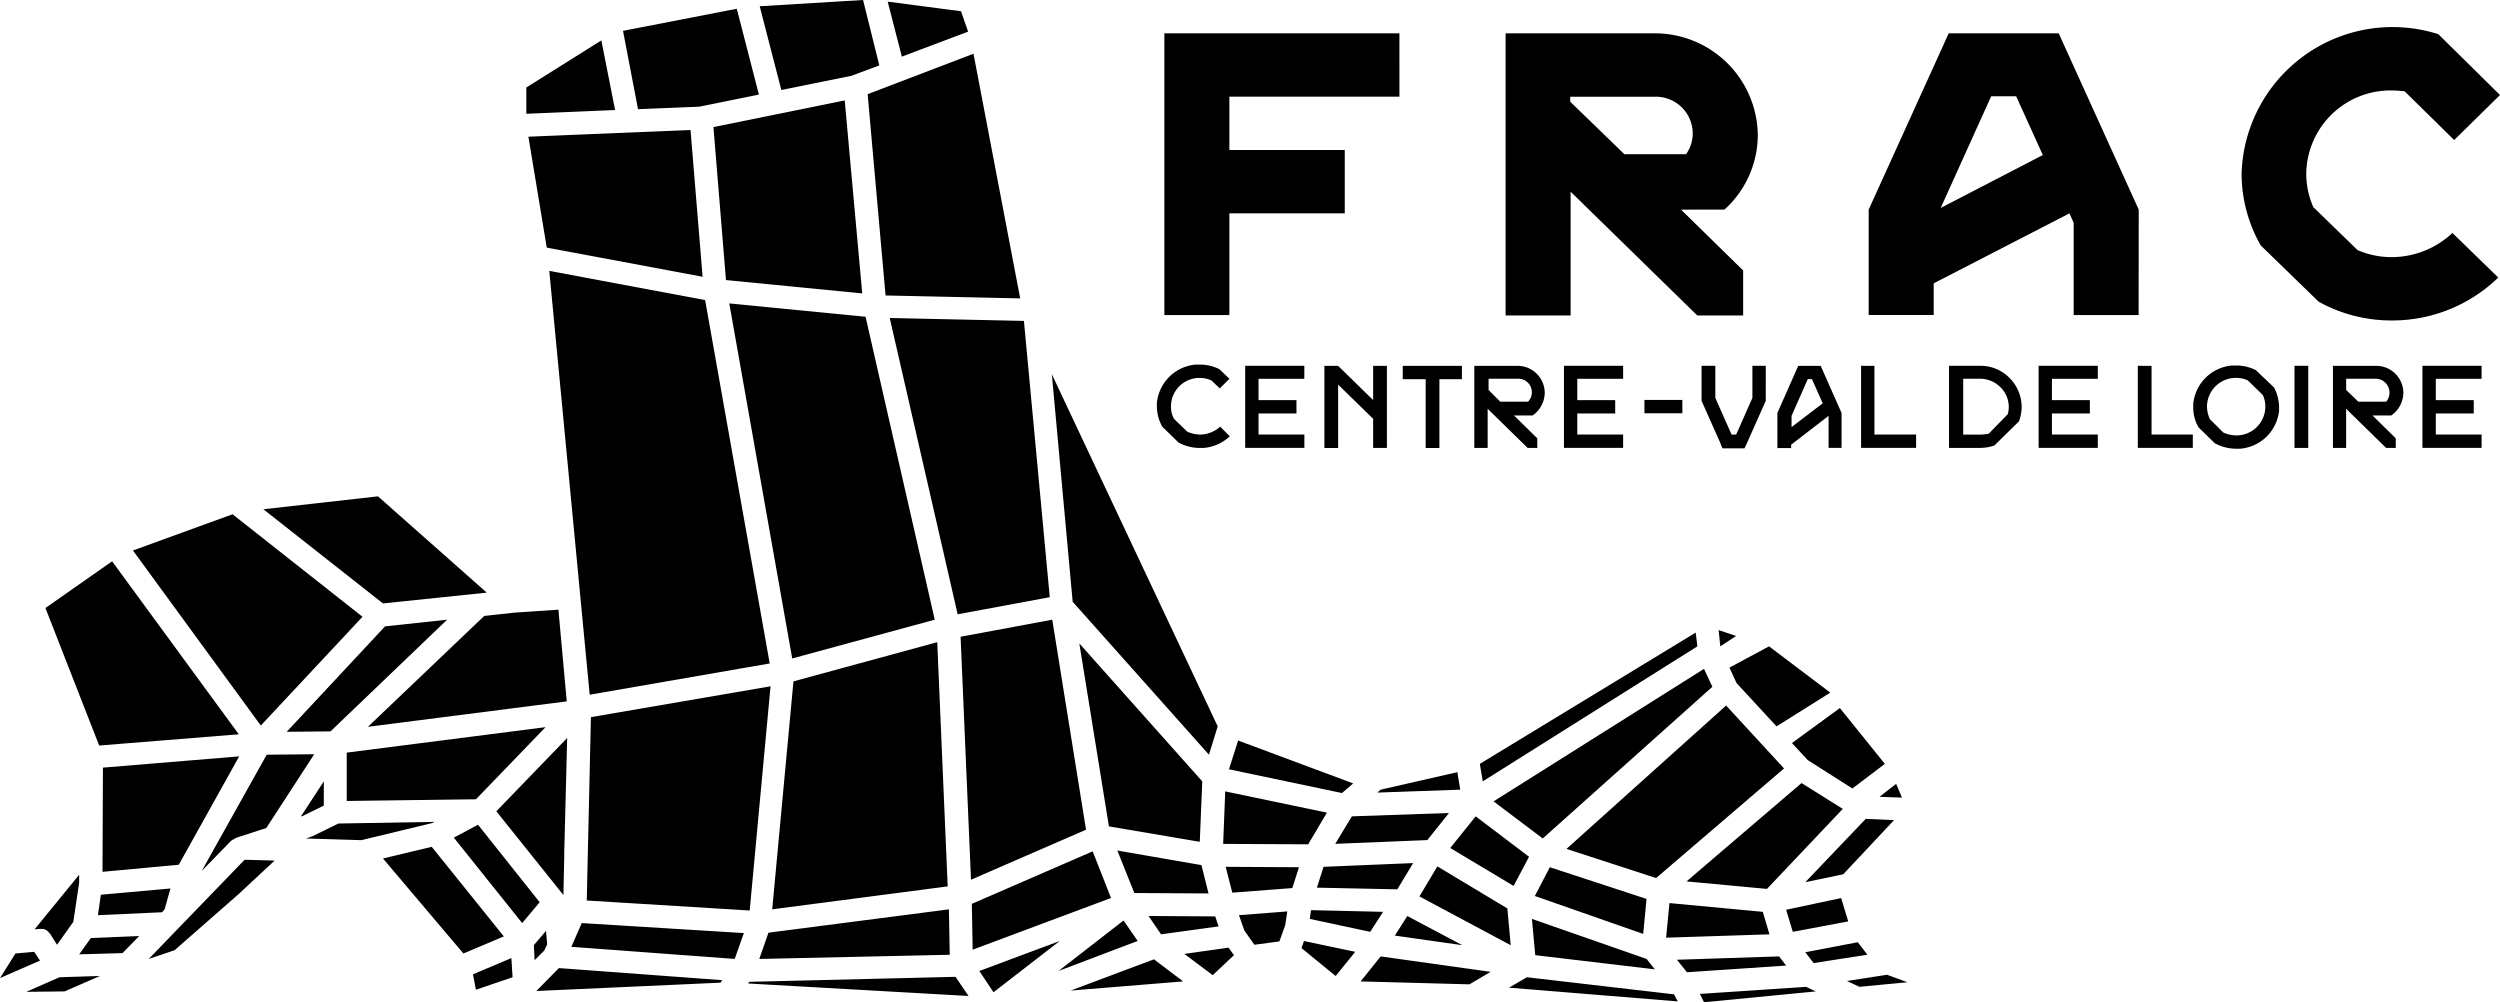 <svg xmlns="http://www.w3.org/2000/svg" xmlns:xlink="http://www.w3.org/1999/xlink" width="208" height="83.387" viewBox="0 0 208 83.387">
  <defs>
    <clipPath id="clip-path">
      <rect id="Rectangle_601" data-name="Rectangle 601" width="208" height="83.387" fill="none"/>
    </clipPath>
  </defs>
  <g id="Groupe_4070" data-name="Groupe 4070" clip-path="url(#clip-path)">
    <path id="Tracé_510" data-name="Tracé 510" d="M127.04,81.307l12.239,1.422.312.589-14.042-1.144Zm26.628.312,1.04.485,3.987-.381L157,81.1Zm-12.239,1.075.347.693,9.292-.9-.8-.381Zm8.772-3.467.693.9,4.473-.693-.8-1.04Zm-10.679.624.832,1.04,8.252-.555-.589-.763Zm-11.789-.381,9.951,1.179-.693-.867-9.535-3.329Zm20.873-3.779.555,1.838,4.611-.867-.589-1.942Zm-9.986,2.323,8.6-.277-.555-1.872-7.767-.728Zm-9.674-5.86L127.7,74.546l9.015,3.155.277-2.912Zm27.426-5.86,1.872.069-.485-1.144ZM143.128,53.777l1.318-.867-1.456-.485Zm12.1,14.354L150.2,73.4l3.155-.659,4.23-4.507Zm-8.044-14.354-3.294,1.768.589,1.283,3.329,3.606,4.473-2.808Zm5.894,5.132-3.987,2.912,1.318,1.422,3.71,2.358,2.7-2.046Zm-3.19,6.241-9.57,8.183,6.692.624,6.31-6.657ZM143.613,58.7l-13.28,11.927,7.455,2.427,10.644-9.119Zm-1.838-3.051-17.51,11.026,4.091,3.086L142.469,57.14Zm-.693-3.017-17.96,10.922.243,1.456,17.856-11.234ZM114.87,65.7l-.277.243,6.9-.243-.243-1.456Zm-2.392,2.219-1.387,2.288,7.663-.312,1.8-2.254Zm10.3,0-2.115,2.635,5.27,3.155,1.283-2.427Zm2.635,7.663-5.825-3.5-1.491,2.5,7.593,4.057ZM110.12,72.119l-.555,1.734,6.692.139,1.318-2.184Zm5.929,5.721,5.617.8-4.577-2.427Zm-2.843,3.814,9.05.243,1.768-1.04-9.154-1.283Zm-4.923-2.774,2.843,2.323,1.63-2.011-4.265-.9Zm-9.743.485,2.358,1.768,1.768-1.664-.451-.624Zm10.436-2.912L114,77.528l1.075-1.664-6-.139Zm-6.449-2.184,4.993-.381.555-1.734-6.1-.035Zm.555,1.872.451,1.283.832,1.179,2.08-.277.485-1.352.173-1.144ZM89.074,82.416l9.362-.763-2.427-1.838Zm-1.006-1.63,6.588-2.5-1.179-1.7ZM96.6,77.736l4.785-.659-.277-.832-5.548-.035Zm6.414-16.123-.763,2.392,9.4,1.976.936-.8Zm-1.075,4.23-.173,4.369,7.073.035,1.56-2.635ZM89.8,53.534l2.462,15.221,7.559,1.283.208-5.028ZM94.378,74.3l6.172.035-.589-2.358-7-1.214Zm-3.467-3.467L80.856,75.2l.069,3.814,11.511-4.3ZM81.48,80.787l1.179,1.768,5.513-4.265Zm-19.139.9-.1.139,18.342,1.04L79.5,81.272ZM63.936,77.6l-.763,2.184,15.845-.347-.069-3.779ZM44.623,82.451l15.325-.693.139-.208L46.5,80.544Zm2.912-3.675,13.592,1.006.763-2.15L48.4,76.8Zm-3.121-.139.069,1.248.8-.8.243-.52-.1-1.11Zm-5.062,2.427.243,1.283,3.051-1.04-.1-1.595Zm-34.4.243L2.184,82.52l3.19-.035L8.321,81.2ZM1.283,79.331,0,81.376,3.329,79.92l-.485-.728ZM2.878,77.32l.416-.035h.312c.035,0,.069.035.1.035a.121.121,0,0,1,.069.035.121.121,0,0,1,.069.035.121.121,0,0,1,.069.035l.069.069c.035,0,.035.035.069.069s.035.069.069.069a.034.034,0,0,0,.035.035l.589.936L6.1,76.7l.485-3.259v-.659Zm4.681.728L6.588,79.4l3.606-.1,1.387-1.422Zm.832-3.606-.243,1.7,5.34-.243.208-.243.485-1.734Zm11.962-2.912-5.062,5.236-2.912,3.017,2.15-.728,5.34-4.681L22.849,71.6Zm15.568-1.075-4.057.971,6.692,7.905,3.363-1.422Zm3.849-1.838-2.011,1.075L43.445,76.8,44.9,75.066Zm-11.615-.1L25.97,69.588h-.035a.121.121,0,0,0-.069.035l-.416.139,4.611.139,5.894-1.422.208-.1Zm-3.121-.589.139-.035,1.768-.867V65.011ZM22.19,62.792l-5.409,9.674,2.462-2.531h.035l.035-.035c0-.035.035-.035.069-.035a.121.121,0,0,1,.069-.035.034.034,0,0,0,.035-.035c.035,0,.035-.035.069-.035s.035-.035.069-.035a.034.034,0,0,0,.035-.035h.035l2.462-.8,3.987-6.137ZM8.564,63.867l-.035,8.668,6.345-.589L19.9,62.93ZM3.779,50.587,8.252,62.029l11.615-.936L9.327,46.7Zm15.568-7.8L11.061,45.8,21.7,60.365l8.46-9.05Zm12.1-1.491L21.913,42.37l9.951,7.836,8.633-.9Zm.589,10.818-8.183,8.772L27.5,60.85,37.2,51.558Zm14.424-1.387-3.641.243-2.531.277-9.674,9.223,16.539-2.115ZM28.847,62.618V66.64L39.6,66.5l5.79-6ZM47.189,61.4l-5.894,6.1,5.582,6.969.069-3.259v-.312Zm1.976-1.734-.347,15.256,13.557.832,1.734-18.654ZM77.978,53.43,66.016,56.689,64.248,75.655l14.6-1.907Zm9.57-1.872L79.92,52.979l.867,20.214,9.57-4.161Zm-.035-20.422,1.734,18.931,11.338,12.725.728-2.358ZM85.19,26.7l-11.165-.243,5.652,24.652,7.663-1.422Zm-13.176-.347-11.338-1.11,5.236,29.541L77.77,51.558ZM58.666,24.964,45.7,22.537,49.062,57.8,64.04,55.2ZM57.452,10.818l-13.488.555L45.49,20.6l12.967,2.427ZM70.281,8.356,59.359,10.575,60.4,23.3l11.338,1.11ZM80.995,4.473,72.188,7.836l1.491,16.747,11.2.243ZM79.955.936l-6.1-.8,1.179,4.577,5.513-2.08ZM71.807,0l-8.6.52,1.8,6.969L70.836,6.31l2.323-.867ZM61.3.728,51.835,2.566l1.248,6.518,5.1-.208,4.958-1.006ZM50.032,3.363,43.791,7.281V9.466l7.385-.312Zm66.4,4.681V2.774H96.875V26.212h5.409v-8.46h9.6v-5.27h-9.6V8.044Zm82.555,13.349a7.071,7.071,0,0,1-2.843-.589l-3.675-3.571a6.865,6.865,0,0,1-.589-2.774,7.015,7.015,0,0,1,7.108-6.934c.347,0,.728.035,1.075.069l4.126,4.057L208,7.905l-5.132-5.062A12.566,12.566,0,0,0,186.5,14.458a12.072,12.072,0,0,0,1.595,5.964l4.819,4.681a12.474,12.474,0,0,0,6.1,1.56,12.66,12.66,0,0,0,8.841-3.571l-3.814-3.71a7.4,7.4,0,0,1-5.062,2.011m-21.046,4.819H172.53V18.55l-.347-.8-11.3,5.825v2.635h-5.409V17.44l6.657-14.666h9.154l6.657,14.666ZM169.964,12.9l-2.219-4.889h-2.08l-4.2,9.292Zm-30.1,4.542,5.166,5.062v3.745h-3.814l-10.54-10.3v10.3h-5.409V2.774H137.58a8.562,8.562,0,0,1,8.668,8.46,8.386,8.386,0,0,1-2.774,6.206Zm-4.715-4.611h5.132a3.034,3.034,0,0,0,.555-1.734,3.071,3.071,0,0,0-3.121-3.051h-7.073V8.46ZM114.246,30.442v2.843l-2.912-2.843h-1.144v6.83h1.144V32l2.912,2.843v2.427h1.144v-6.83Zm7.385,0h-4.923v1.11h1.907v5.721h1.144V31.552h1.872ZM99.822,31.448a2.215,2.215,0,0,1,.971.208l.693.659.8-.8-.832-.8a3.638,3.638,0,0,0-1.63-.381h-.347a3.552,3.552,0,0,0-3.225,3.19v.277a3.446,3.446,0,0,0,.451,1.7l1.352,1.318a3.717,3.717,0,0,0,1.768.451h.312a3.615,3.615,0,0,0,2.184-.971l-.8-.8a2.556,2.556,0,0,1-1.664.659,2.715,2.715,0,0,1-1.075-.243l-1.11-1.075a2.094,2.094,0,0,1-.243-1.04,2.368,2.368,0,0,1,2.392-2.358m91.084,5.825h1.144v-6.83h-1.144Zm-1.7-5.028a3.636,3.636,0,0,1,.416,1.595v.347a3.553,3.553,0,0,1-3.259,3.155h-.312a3.824,3.824,0,0,1-1.768-.451l-1.352-1.318a3.2,3.2,0,0,1-.451-1.7V33.6a3.552,3.552,0,0,1,3.225-3.19h.347a3.638,3.638,0,0,1,1.63.381Zm-3.155,3.987a2.4,2.4,0,0,0,2.427-2.392,2.326,2.326,0,0,0-.208-.971l-1.248-1.214a2.327,2.327,0,0,0-.971-.208,2.4,2.4,0,0,0-2.427,2.392,2.548,2.548,0,0,0,.243,1.04l1.11,1.11a2.715,2.715,0,0,0,1.075.243m-39.111-5.79H145.8v2.67l-1.352,3.051h-.381l-1.352-3.051v-2.67h-1.144v2.912l1.526,3.433.208.52h1.838l.243-.52,1.526-3.433V30.442Zm20.249,1.005a3.417,3.417,0,0,1,1.006,2.67,4.089,4.089,0,0,1-.208.936l-2.046,2.011a3.571,3.571,0,0,1-1.214.208h-2.566v-6.83h2.566a3.35,3.35,0,0,1,2.462,1.005m-.139,3.017a2.287,2.287,0,0,0-.624-2.254,2.4,2.4,0,0,0-1.664-.693h-1.422v4.646H164.8a4.249,4.249,0,0,0,.659-.069Zm-41.122.069,1.976,1.942v.8h-.8l-3.329-3.259v3.259h-1.11v-6.83h3.571a2.257,2.257,0,0,1,2.288,2.254,2.331,2.331,0,0,1-1.006,1.872H125.93Zm-1.11-1.11h2.323a1.129,1.129,0,0,0-.867-1.907H123.85v.936Zm72.535,1.11,1.976,1.942v.8h-.8l-3.329-3.259v3.259H194.1v-6.83h3.571a2.257,2.257,0,0,1,2.288,2.254,2.331,2.331,0,0,1-1.006,1.872h-1.595Zm-1.144-1.11h2.323a1.142,1.142,0,0,0,.277-.763,1.162,1.162,0,0,0-1.179-1.144h-2.427v.936Zm-87.687-1.872v-1.11H103.6v6.83h4.924v-1.11h-3.814V34.4h3.155v-1.11h-3.155V31.517h3.814Zm26.524,0v-1.11h-4.923v6.83h4.923v-1.11h-3.814V34.4h3.155v-1.11h-3.155V31.517h3.814Zm39.492,0v-1.11h-4.923v6.83h4.923v-1.11h-3.814V34.4h3.155v-1.11h-3.155V31.517h3.814Zm31.933,0v-1.11h-4.923v6.83h4.923v-1.11H202.66V34.4h3.155v-1.11H202.66V31.517h3.814Zm-51.627-1.11v6.83h4.577v-1.11h-3.467V30.442Zm23.023,0v6.83h4.577v-1.11h-3.433V30.442Zm-24.583,6.83h-1.144V34.6L149.022,37v.277h-1.144V34.36l1.734-3.918h1.872l1.734,3.918v2.912Zm-4.265-1.7,2.635-2.011-.9-2.011h-.347L149.057,34.6v.971Zm-12.2-1.179h3.155v-1.11h-3.155Z"/>
  </g>
</svg>
